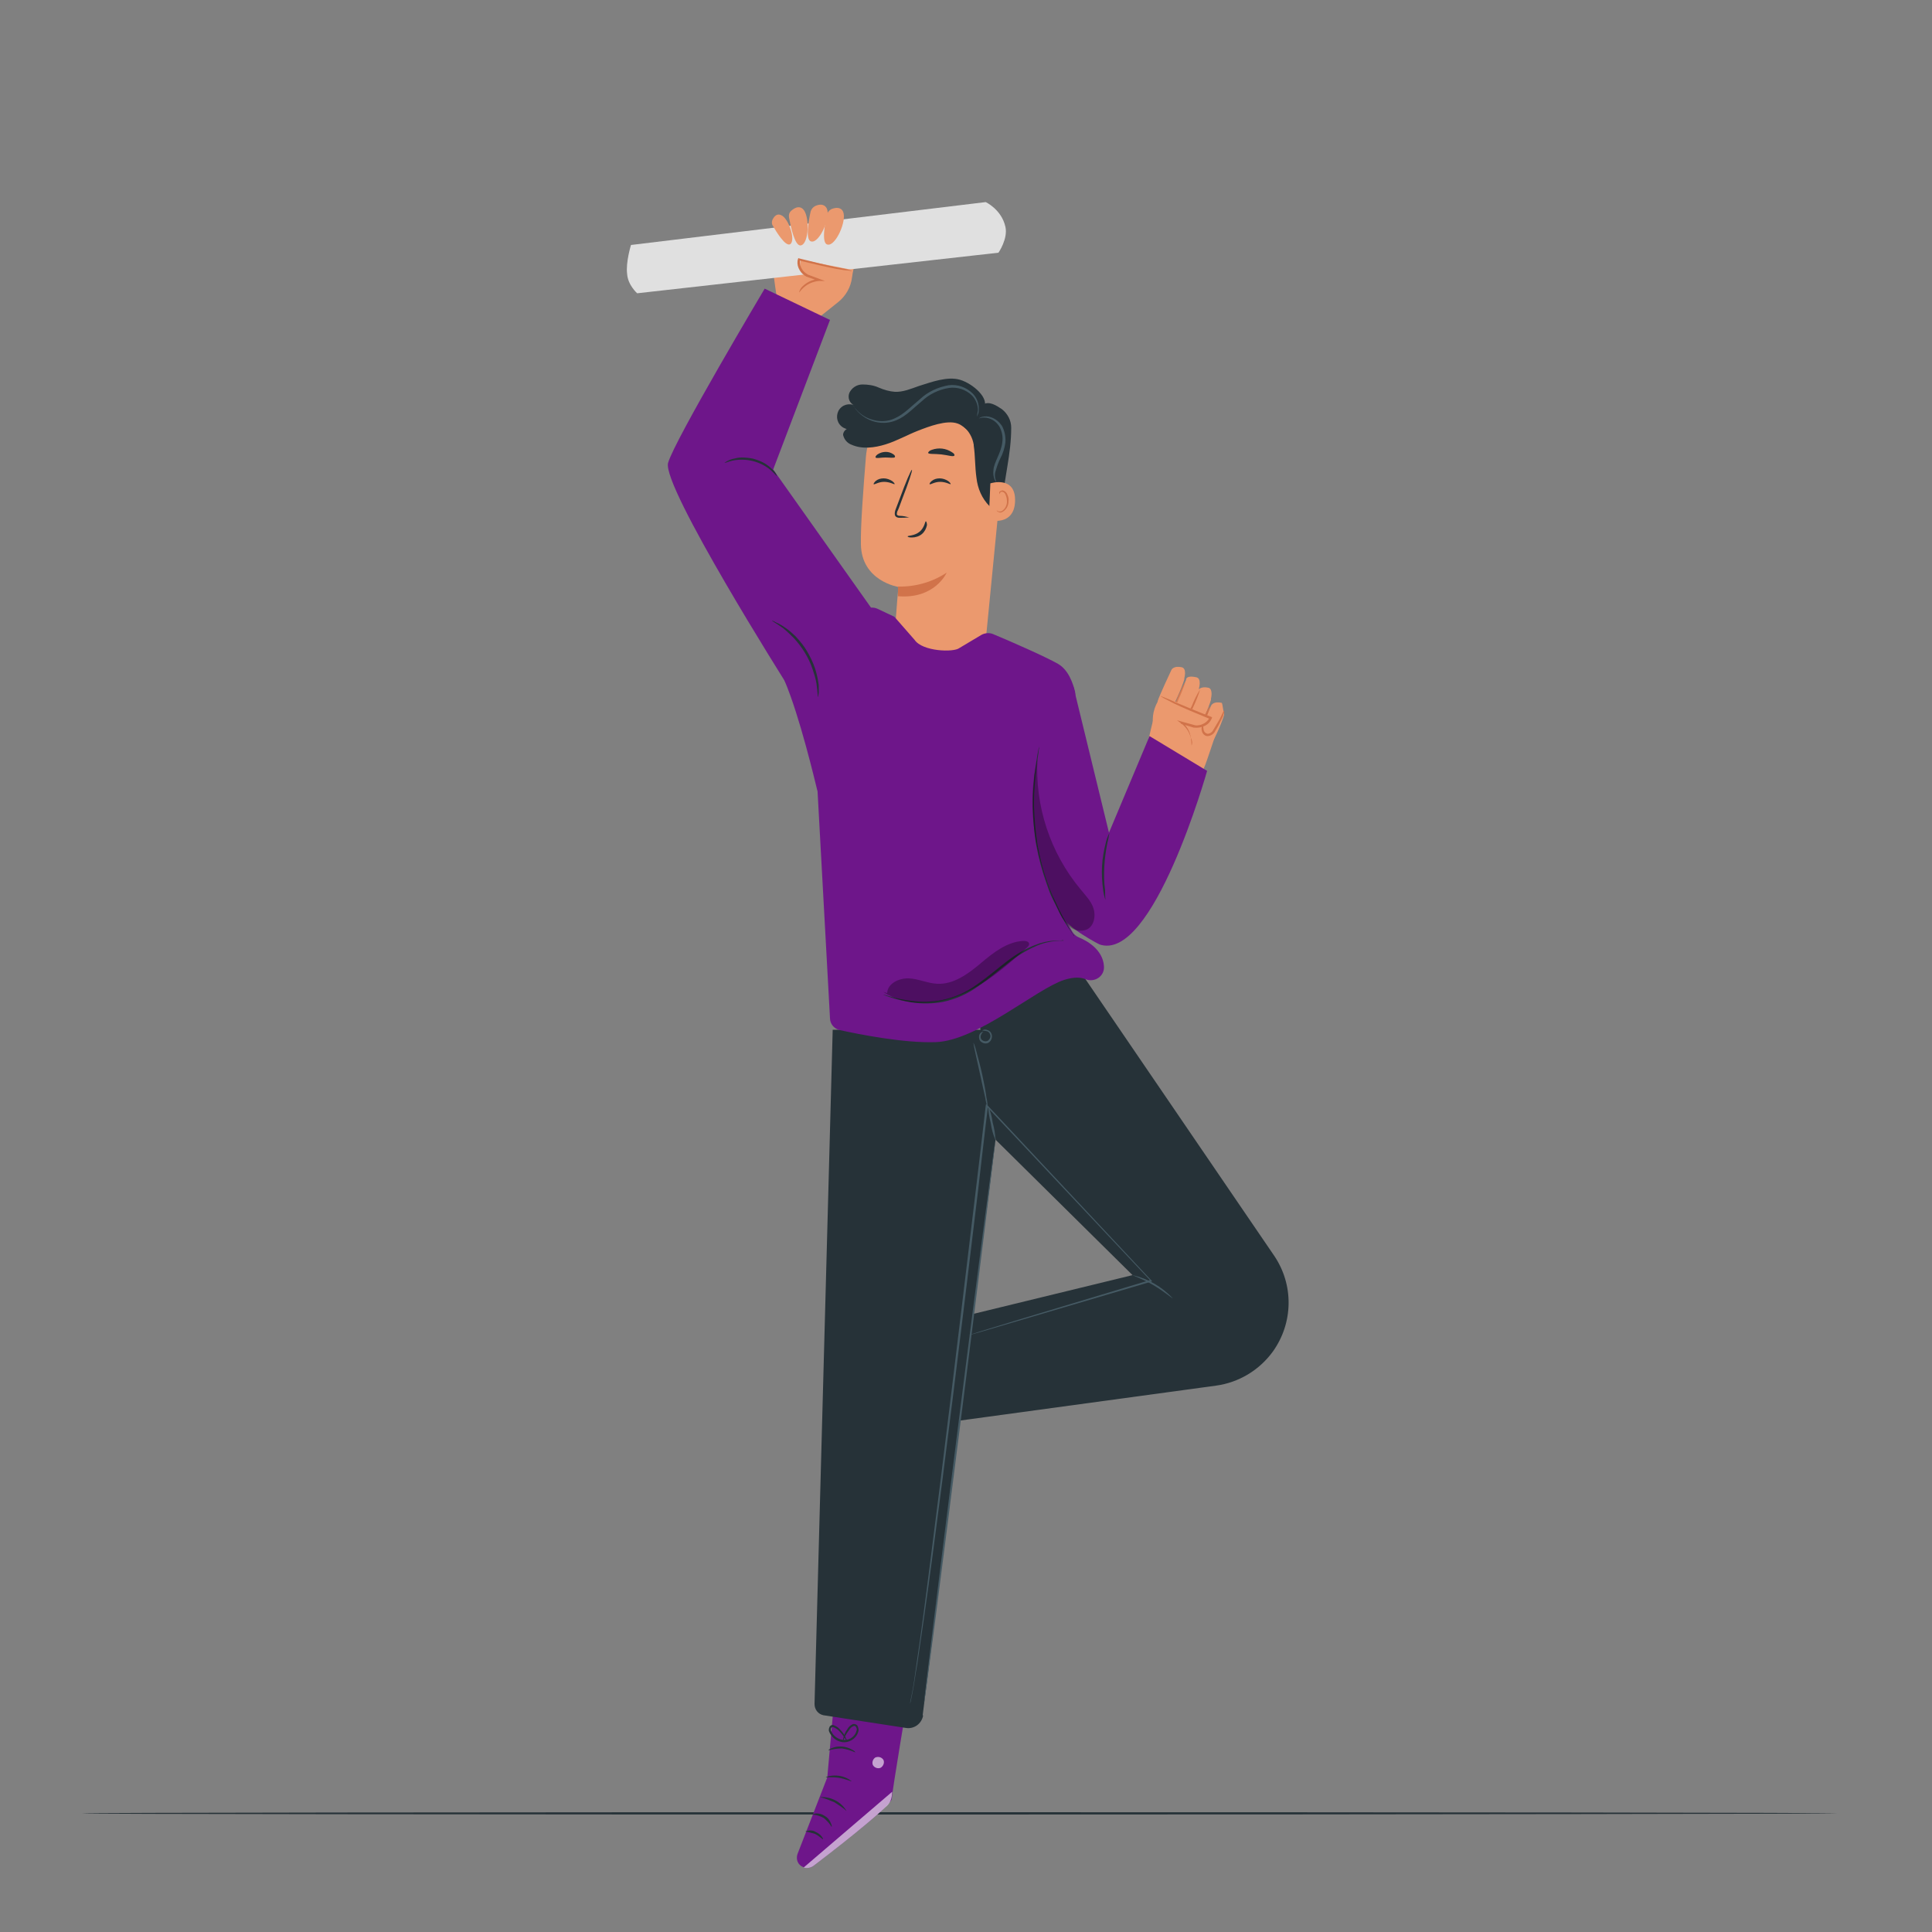 <?xml version="1.0" encoding="utf-8"?>
<!-- Generator: Adobe Illustrator 24.3.0, SVG Export Plug-In . SVG Version: 6.00 Build 0)  -->
<svg version="1.1" id="Camada_1" xmlns="http://www.w3.org/2000/svg" xmlns:xlink="http://www.w3.org/1999/xlink" x="0px" y="0px"
	 viewBox="0 0 500 500" style="enable-background:new 0 0 500 500;" xml:space="preserve">
<rect x="0" y="0" width="500" height="500" fill="#808080" stroke="none"/>
<style type="text/css">
	.st0{fill:#263238;}
	.st1{fill:#EB996E;}
	.st2{fill:#E0E0E0;}
	.st3{fill:#6E168A;}
	.st4{opacity:0.6;}
	.st5{fill:#FFFFFF;}
	.st6{fill:#D1734A;}
	.st7{opacity:0.78;}
	.st8{fill:#455A64;}
	.st9{opacity:0.3;}
</style>
<g id="freepik--Floor--inject-2">
	<path class="st0" d="M475.3,469.3c0,0.1-101.6,0.3-227,0.3s-227-0.1-227-0.3s101.6-0.3,227-0.3S475.3,469.1,475.3,469.3z"/>
</g>
<g id="freepik--Character--inject-2">
	<path class="st1" d="M201.3,77.8c-0.4-0.3-1.6-11-1.6-11l9-5.3l14,3.2l-2.8,7.8L205.5,80L201.3,77.8z"/>
	<path class="st2" d="M164.9,75.9l93.5-10.5c0,0,2.5-3.6,1.8-6.7c-1-4.5-5.1-6.4-5.1-6.4l-91.8,11.1c0,0-1.4,4.5-1,7.5
		C162.5,73.8,164.9,75.9,164.9,75.9z"/>
	<path class="st1" d="M212.4,81.8l4.5-3.6c2-1.6,3.3-3.9,3.6-6.4l0.3-1.9l-13.6-2.7c0,0-1.3,4.1,3.8,5.1c-4.5,2-6.2,6-7.4,10.5
		L212.4,81.8z"/>
	<path class="st3" d="M216.4,434.3l-2.3,25.7l-7.7,19.8c-0.5,1.4,0.1,2.9,1.5,3.4c0.1,0,0.1,0,0.2,0.1l0,0c0.8,0.3,1.7,0.1,2.4-0.4
		c4.3-3.3,20.2-15.5,20.3-17.4c0.1-2.2,4.3-27,4.3-27L216.4,434.3z"/>
	<g class="st4">
		<path class="st5" d="M208,483.3l22.9-19.6l-0.1,1.1c-0.1,0.9-0.5,1.8-1.2,2.5c-1.8,1.7-7,6.4-19.1,15.6
			C209.8,483.4,208.8,483.6,208,483.3z"/>
	</g>
	<g class="st4">
		<path class="st5" d="M226.6,454.8c-0.7,0.4-1,1.3-0.7,2c0.4,0.7,1.3,1,2,0.7c0.7-0.4,1.1-1.4,0.7-2.1c-0.5-0.7-1.4-0.9-2.2-0.5"/>
	</g>
	<path class="st0" d="M215.2,472.8c-0.5-0.9-1.2-1.6-2-2.3c-0.9-0.5-1.9-0.8-2.9-0.9c0-0.1,0.3-0.2,0.9-0.3c0.8,0,1.6,0.2,2.3,0.7
		c0.7,0.4,1.2,1,1.5,1.8C215.3,472.4,215.3,472.7,215.2,472.8z"/>
	<path class="st0" d="M213,476c-0.1,0.1-0.9-0.8-2.1-1.4c-0.8-0.2-1.6-0.5-2.5-0.6c0.9-0.4,1.9-0.4,2.7,0.1
		C212.5,474.7,213.1,475.9,213,476z"/>
	<path class="st0" d="M219.1,468.7c-1-0.9-2.1-1.6-3.2-2.3c-1.2-0.5-2.4-1-3.7-1.3C215,464.9,217.7,466.3,219.1,468.7z"/>
	<path class="st0" d="M220.4,461c-0.1,0.1-1.4-0.6-3.3-0.9s-3.3,0-3.4-0.2C216,459.1,218.6,459.5,220.4,461L220.4,461z"/>
	<path class="st0" d="M221.3,453.5c-1.1-0.5-2.2-0.8-3.4-1c-1.2,0-2.4,0.2-3.5,0.5c0-0.1,0.3-0.4,0.9-0.6c1.7-0.7,3.6-0.5,5.2,0.4
		C221.1,453.1,221.4,453.4,221.3,453.5z"/>
	<path class="st0" d="M218.1,451c0-0.3,0-0.7,0.1-1c0.2-0.9,0.5-1.7,1.1-2.5c0.3-0.6,0.8-1,1.4-1.3c0.4-0.1,0.9,0,1.2,0.4
		c0.2,0.4,0.3,0.8,0.3,1.2c-0.3,1.8-1.9,3-3.6,3.1c-1.8,0-3.3-1.1-4-2.7c-0.2-0.4-0.1-0.9,0.1-1.3c0.2-0.4,0.7-0.6,1.1-0.4
		c0.6,0.2,1.2,0.6,1.6,1.1c0.6,0.6,1.2,1.4,1.5,2.2c0.2,0.3,0.3,0.6,0.3,0.9c-0.6-1-1.3-2-2.1-2.8c-0.4-0.4-0.9-0.7-1.4-0.9
		c-0.2-0.1-0.5,0-0.6,0.2c-0.1,0.3-0.1,0.6,0,0.8c0.6,1.4,2,2.3,3.5,2.3s2.8-1.1,3.1-2.5c0.1-0.3,0-0.6-0.2-0.9
		c-0.1-0.2-0.4-0.3-0.6-0.2c-0.5,0.2-0.9,0.6-1.2,1.1C218.9,448.8,218.4,449.9,218.1,451z"/>
	<path class="st1" d="M316.8,184.7c0,0.1,0,0.2,0,0.3c-0.4,1.6-3.1,8.1-4,8.1s-3.1-1.4-2.9-2.4s3.6-8.2,3.6-8.2s0.6-1.1,2.7-0.6
		C316.4,182.1,316.7,185,316.8,184.7z"/>
	<path class="st1" d="M313.4,180.8c0,0,0,0.1,0,0.3c-0.4,1.6-3.1,8.1-4,8.1s-3.1-1.4-2.9-2.4s3.6-8.2,3.6-8.2s0.6-1.1,2.7-0.6
		C314,178.4,313.4,180.8,313.4,180.8z"/>
	<path class="st1" d="M310.3,178.1c0,0,0,0.1,0,0.3c-0.4,1.6-3.1,8.1-4,8.1s-3.1-1.4-2.9-2.4s3.6-8.2,3.6-8.2
		c-0.1,0.2-0.3-1.3,2.7-0.6C311,175.7,310.3,178.1,310.3,178.1z"/>
	<path class="st1" d="M306.5,175.5c0,0,0,0.1,0,0.3c-0.4,1.6-3.1,8.1-4,8.1s-3.1-1.4-2.9-2.4s3.6-8.2,3.6-8.2s0.6-1.1,2.7-0.6
		C307.2,173.1,306.5,175.5,306.5,175.5z"/>
	<path class="st6" d="M310.5,188.9c0.6-1,1.2-2,1.6-3.1c0.5-1,0.9-2.1,1.1-3.2c-0.7,1-1.2,2-1.6,3.1
		C311.1,186.7,310.8,187.7,310.5,188.9z"/>
	<path class="st6" d="M306.6,187.4c0.9-1.4,1.6-2.9,2.2-4.4c0.7-1.5,1.3-3,1.8-4.6c-0.9,1.4-1.6,2.9-2.2,4.4
		C307.6,184.2,307.1,185.8,306.6,187.4z"/>
	<g class="st7">
		<path class="st6" d="M302.8,185.5c0.9-1.4,1.6-2.9,2.2-4.5c0.7-1.5,1.3-3,1.8-4.6c-0.9,1.4-1.6,2.9-2.2,4.4
			C303.9,182.3,303.2,183.9,302.8,185.5z"/>
	</g>
	<path class="st1" d="M311.9,198c0.2-0.4,2.8-8.2,2.8-8.2l-15-7.4c-0.8,1-3.1,11.9-3.1,11.9l0.5,3.7c0,0,11.4,6.5,11.7,6.6
		S311.9,198,311.9,198z"/>
	<path class="st1" d="M300.2,194.6l-1.5-5.6c-0.7-2.5-0.4-5.1,0.9-7.4l0.9-1.7l12.7,5.8c0,0-3,4.2-6.2,1.9l2.5,4.8L300.2,194.6z"/>
	<path class="st6" d="M308.4,192.9c-0.1,0,0-0.7-0.2-1.8c-0.3-1.5-1.2-2.9-2.4-3.8l-1.2-0.9l1.4,0.4l3.3,0.9h-0.1
		c1.5,0.2,2.9-0.5,3.7-1.7c0.1-0.1,0.1-0.2,0.1-0.3l0.2,0.4c-3.7-1.5-7-2.9-9.3-4c-1.2-0.6-2.1-1.1-2.7-1.4
		c-0.3-0.2-0.7-0.4-0.9-0.6c1.3,0.5,2.6,1,3.8,1.6c2.4,1,5.7,2.4,9.3,3.8l0.3,0.1l-0.1,0.3c0,0.1-0.1,0.3-0.2,0.4
		c-0.4,0.8-1.1,1.4-2,1.7c-0.7,0.3-1.6,0.4-2.4,0.3h-0.1l-3.3-1l0.2-0.5c1.3,1,2.2,2.5,2.4,4.2C308.6,191.7,308.6,192.4,308.4,192.9
		z"/>
	<path class="st6" d="M311.4,187.3c0.1,0-0.1,0.7,0.1,1.6c0.1,0.5,0.5,0.9,1,1c0.6,0,1.2-0.4,1.5-1c0.8-1.4,1.6-2.6,2-3.5
		s0.7-1.5,0.8-1.5s0,0.7-0.4,1.7c-0.6,1.3-1.2,2.5-1.9,3.6c-0.4,0.8-1.2,1.3-2.1,1.3c-0.8-0.1-1.3-0.8-1.4-1.5
		c-0.1-0.4,0-0.9,0.1-1.3C311.3,187.4,311.4,187.3,311.4,187.3z"/>
	<path class="st1" d="M259.5,120.8l-4.4,45c-0.4,3.6-3.5,6.2-7.1,5.9l-10.3-0.8c-3.6-0.3-6.3-3.4-6.1-7c0.3-5.4,0.9-12,0.9-12
		s-9.6-1.5-9.7-11.1c-0.1-4.6,0.6-14,1.3-22.6c0.8-9.5,8.7-16.7,18.1-16.7h0.6c9.8,0.6,17.3,9,16.7,18.8
		C259.5,120.4,259.5,120.6,259.5,120.8z"/>
	<path class="st6" d="M232.4,151.8c4.4,0.1,8.8-1.1,12.6-3.6c0,0-3,6.9-12.6,6.1V151.8z"/>
	<path class="st0" d="M226.1,125.3c0.2,0.2,1.2-0.6,2.7-0.6s2.6,0.7,2.7,0.6s-0.1-0.4-0.6-0.8c-0.6-0.4-1.4-0.7-2.2-0.7
		s-1.5,0.2-2.1,0.7C226.2,124.9,226,125.3,226.1,125.3z"/>
	<path class="st0" d="M240.6,125.3c0.2,0.2,1.2-0.6,2.7-0.6s2.6,0.7,2.7,0.6s-0.1-0.4-0.6-0.8c-0.6-0.4-1.4-0.7-2.2-0.7
		s-1.5,0.2-2.1,0.7C240.6,124.9,240.5,125.3,240.6,125.3z"/>
	<path class="st0" d="M235.3,133.9c-0.8-0.2-1.6-0.4-2.4-0.4c-0.4,0-0.7-0.1-0.8-0.4c0-0.4,0.1-0.8,0.3-1.1c0.4-0.9,0.7-1.9,1.1-2.9
		c1.6-4.1,2.7-7.4,2.5-7.5s-1.6,3.2-3.1,7.3l-1.1,2.9c-0.2,0.5-0.3,1-0.2,1.5c0.1,0.3,0.3,0.5,0.6,0.6c0.2,0.1,0.4,0.1,0.6,0.1
		C233.6,134,234.4,134,235.3,133.9z"/>
	<path class="st0" d="M239.6,134.9c-0.2,0-0.3,1.6-1.6,2.7s-3.1,1-3.1,1.2s0.4,0.3,1.1,0.3c0.9,0,1.9-0.3,2.6-0.9
		c0.7-0.6,1.1-1.4,1.3-2.3C239.9,135.3,239.7,134.9,239.6,134.9z"/>
	<path class="st0" d="M240.2,117.2c0.1,0.4,1.6,0.2,3.4,0.4s3.1,0.7,3.4,0.3c0.1-0.2-0.1-0.6-0.7-0.9c-1.5-1-3.4-1.2-5.1-0.6
		C240.5,116.6,240.2,117,240.2,117.2z"/>
	<path class="st0" d="M226.6,118.4c0.3,0.3,1.3,0,2.5,0s2.3,0.2,2.5-0.1c0.1-0.2,0-0.5-0.5-0.8c-1.2-0.8-2.8-0.7-4,0.1
		C226.7,117.9,226.5,118.2,226.6,118.4z"/>
	<path class="st0" d="M249.1,110.2L249.1,110.2c1.6,1.2,2.6,3,2.9,4.9c0,0.1,0,0.1,0,0.2c0.4,2.7,0.3,5.5,0.7,8.3
		c0.3,2.8,1.4,5.4,3.4,7.4c0.8,0.8,2.3,1.3,3,0.4c0.2-0.4,0.3-0.8,0.3-1.3c0.5-6.6,2.3-12.5,2.3-19.4c0-1.9-0.9-3.6-2.4-4.8
		c-1.5-1-3.2-2.1-4.8-1.3s-3.7,3.8-4.9,5"/>
	<path class="st1" d="M256.3,125.1c0.2-0.1,6.6-2,6.4,4.6c-0.2,6.6-6.8,5-6.8,4.8S256.3,125.1,256.3,125.1z"/>
	<path class="st6" d="M258,132.1c0,0,0.1,0.1,0.3,0.2c0.3,0.1,0.6,0.1,0.9,0c0.9-0.5,1.4-1.5,1.4-2.5c0-0.6-0.1-1.1-0.3-1.6
		c-0.1-0.4-0.4-0.8-0.8-0.9c-0.3-0.1-0.6,0-0.7,0.3c-0.1,0.2-0.1,0.3-0.1,0.3s-0.1-0.1-0.1-0.4c0-0.2,0.1-0.3,0.3-0.4
		c0.2-0.1,0.4-0.2,0.6-0.2c0.5,0.1,1,0.5,1.2,1.1c0.3,0.6,0.4,1.2,0.3,1.8c0,1.2-0.7,2.3-1.8,2.8c-0.3,0.1-0.7,0-1-0.2
		C258,132.3,257.9,132.1,258,132.1z"/>
	<path class="st0" d="M254.6,105.7c1.6-2.6-2.8-6.4-6.1-7.4s-7.5,0.6-10.7,1.6c-2,0.7-4.1,1.6-6.2,1.5c-1.4-0.1-2.8-0.5-4.2-1.1
		c-1.3-0.6-2.8-0.8-4.2-0.8c-1.5,0-2.8,0.9-3.4,2.2c-0.5,1.3,0.1,2.7,1.3,3.2c0.1,0,0.2,0.1,0.3,0.1c-1.6-0.8-3.5-0.3-4.4,1.3
		c-0.8,1.6-0.3,3.5,1.3,4.4c0.7,0.4,1.5,0.5,2.2,0.3c-0.9-0.7-2.4,0.5-2.3,1.6c0.3,1.2,1.1,2.1,2.2,2.5c2.7,1.2,5.9,0.8,8.8-0.1
		s5.5-2.4,8.3-3.5s7.5-2.9,10.3-1.9c2.1,0.7,3.5,3.2,4.7,2.7c1.1-0.6,1.9-1.7,2.1-2.9C254.9,108.2,254.9,106.9,254.6,105.7"/>
	<path class="st8" d="M220.7,104.9c0.1,0,0.3,0.5,1.1,1.3c1,1.1,2.3,1.9,3.6,2.3c2,0.7,4.3,0.7,6.3-0.3c2.2-1,4.1-3,6.4-4.9
		c2-1.9,4.6-3.1,7.4-3.6c2.3-0.3,4.6,0.5,6.3,2.2c1.1,1.2,1.6,2.7,1.5,4.3c0,0.4-0.1,0.8-0.3,1.2c-0.1,0.3-0.2,0.4-0.2,0.4
		c0.1-0.5,0.2-1.1,0.3-1.6c0-1.5-0.6-2.9-1.6-3.9c-1.6-1.5-3.7-2.2-5.9-1.9c-2.6,0.4-5.1,1.6-7,3.4c-2.2,1.8-4.1,3.9-6.5,4.9
		c-3.6,1.6-7.8,0.5-10.4-2.5c-0.3-0.3-0.5-0.6-0.7-1C220.7,105,220.6,104.9,220.7,104.9z"/>
	<path class="st8" d="M257.9,124.8c0,0-0.3-0.2-0.5-0.7c-0.3-0.7-0.4-1.6-0.3-2.4c0.1-2.1,2-4.4,2.3-7.3c0.2-1.4-0.1-2.7-0.7-3.9
		c-0.6-1-1.4-1.7-2.4-2.1c-0.7-0.3-1.5-0.4-2.2-0.3c-0.5,0.1-0.8,0.2-0.8,0.2s0.2-0.2,0.8-0.4c0.8-0.2,1.6-0.2,2.4,0.1
		c1.2,0.4,2.1,1.2,2.8,2.2c0.7,1.3,1,2.8,0.9,4.3c-0.2,1.4-0.6,2.8-1.3,4.1c-0.5,1-0.9,2.1-1.2,3.2
		C257.3,122.8,257.5,123.9,257.9,124.8z"/>
	<path class="st6" d="M206.8,75.7c0.1,0,0.4-0.6,1.2-1.3c1.1-1,2.6-1.6,4.1-1.7h1.4l-1.4-0.5l-3.2-1.2h0.1c-1.3-0.7-2.1-2.1-2-3.5
		c0-0.1,0-0.2,0.1-0.3l-0.4,0.2c3.8,0.9,7.2,1.7,9.8,2.2c1.3,0.2,2.3,0.4,3,0.4c0.4,0.1,0.7,0.1,1.1,0.1c-1.3-0.4-2.7-0.7-4-0.9
		c-2.5-0.5-5.9-1.4-9.7-2.3l-0.3-0.1l-0.1,0.3c0,0.1-0.1,0.3-0.1,0.4c-0.1,0.9,0.1,1.7,0.6,2.5c0.4,0.7,1,1.2,1.7,1.6l0,0l0,0
		l3.2,1.1l0.1-0.5c-1.7,0.1-3.2,0.8-4.4,2C207.3,74.5,206.9,75.1,206.8,75.7z"/>
	<path class="st0" d="M238.8,443.8l19.5-154l-3.7-23.3h-39.1L210.8,441c0,1.4,0.9,2.6,2.3,2.9l21.4,3.3c2.1,0.3,4-1.1,4.4-3.2
		C238.8,443.9,238.8,443.9,238.8,443.8z"/>
	<path class="st0" d="M257.7,295l35.4,35l-50.9,12.4l3.6,25.6l68.9-9.4c5.9-0.8,11.2-4,14.7-8.8l0,0c5.3-7.4,5.5-17.3,0.3-24.9
		L276,246.2l-24,7.8L257.7,295z"/>
	<path class="st8" d="M255.7,286.1c0.6,1.4,1,2.9,1.2,4.4c0.4,1.5,0.7,3,0.7,4.5c-0.6-1.4-1-2.9-1.2-4.4
		C256,289.1,255.8,287.6,255.7,286.1z"/>
	<path class="st8" d="M250.6,345.6c0,0,0.3-0.1,0.8-0.3l2.5-0.8l9.5-2.9l34.5-10.4l-0.1,0.3l-42.5-45.2l0.4-0.1
		c-0.9,7.1-1.7,14.5-2.6,22.1c-4.4,36.7-8.5,69.9-11.7,93.9c-1.6,12-3,21.7-4,28.4c-0.6,3.3-0.9,5.9-1.3,7.7l-0.4,2
		c-0.1,0.4-0.2,0.7-0.2,0.7c0-0.2,0.1-0.5,0.1-0.7c0.1-0.5,0.2-1.1,0.4-2c0.4-1.7,0.7-4.4,1.2-7.7c1-6.7,2.3-16.4,3.8-28.4
		c3.1-24,7.1-57.2,11.5-93.9c0.9-7.6,1.8-15,2.6-22.1l0.1-0.5l0.4,0.4l42.4,45.3l0.2,0.2l-0.3,0.1l-34.6,10.2l-9.5,2.8l-2.5,0.7
		L250.6,345.6z"/>
	<path class="st8" d="M239.1,440.9c-0.1,0,3.9-32.7,9-73s9.4-73,9.5-72.9s-3.9,32.7-9,73S239.3,440.9,239.1,440.9z"/>
	<path class="st8" d="M251.9,269.8c0.4,0.8,0.6,1.6,0.8,2.4c0.4,1.5,1,3.6,1.5,5.9s0.9,4.4,1.1,6c0.2,0.8,0.3,1.7,0.3,2.5
		c-0.3-0.8-0.5-1.6-0.6-2.4c-0.4-1.7-0.8-3.7-1.3-5.9l-1.3-5.9C252.2,271.4,252,270.6,251.9,269.8z"/>
	<path class="st8" d="M254.2,266.7c0,0,0.5-0.5,1.4-0.1c0.6,0.2,1,0.7,1.1,1.3c0.1,0.7-0.2,1.5-0.8,1.9c-0.6,0.4-1.4,0.3-2-0.2
		c-0.5-0.4-0.6-1-0.5-1.6c0.1-0.4,0.3-0.7,0.7-0.9c0.2-0.1,0.4-0.1,0.4-0.1s-0.5,0.3-0.7,1.1c-0.1,0.4,0.1,0.9,0.4,1.1
		c0.4,0.3,1,0.4,1.5,0.1c0.4-0.3,0.7-0.8,0.6-1.4c-0.1-0.4-0.3-0.8-0.8-1C255.1,266.8,254.6,266.7,254.2,266.7z"/>
	<path class="st8" d="M303.5,336c-0.1,0.1-2.1-1.7-5-3.4s-5.4-2.5-5.4-2.6C297.1,330.9,300.7,333,303.5,336L303.5,336z"/>
	<path class="st3" d="M214.8,263.5l-3.2-58.4c0-0.2,0-0.4-0.1-0.6c-0.6-2.4-4.5-19-8.4-28.2c-0.6-1.5-0.2-3.1,1.1-4.1l19.5-14.3
		c1-0.7,2.3-0.9,3.5-0.3l3.8,1.8c0.3,0.1,0.6,0.3,0.8,0.6l4.9,5.6c2,3,10.1,3.3,11.6,2.1l5.7-3.4c0.9-0.5,2.1-0.6,3-0.2
		c3.9,1.6,13.7,5.9,16.8,7.7c2.8,1.6,3.9,5.2,4.4,7.1c0.2,0.8,0.1,1.6-0.3,2.4c-2.5,4.5-12.1,22.3-12.4,29.9
		c-0.3,7.6,9.4,25.4,12,29.9c0.4,0.7,1,1.2,1.7,1.5c2,0.8,6.2,3.1,6.5,7.4c0,0,0,0.1,0,0.1c0.2,2.5-2.4,4.3-4.8,3.3
		c-1.2-0.5-3-0.6-5.5,0.2c-7.2,2.3-22.4,15.7-33.2,16.1c-8.2,0.3-19.8-2-24.8-3.1C215.9,266.3,214.8,265,214.8,263.5z"/>
	<path class="st3" d="M277.8,177.7l9.2,37.8l10.5-25l14.9,9c0,0-14,49.8-27.9,44.9c0,0-8.6-4.4-9.7-7.5s-17.1-25.7-17.1-25.7
		L277.8,177.7z"/>
	<path class="st0" d="M278,242.3c0,0-0.1-0.1-0.3-0.4l-0.8-1.2c-0.4-0.5-0.8-1.2-1.3-2s-1-1.7-1.5-2.7s-1.1-2.2-1.7-3.4
		s-1.1-2.6-1.6-4.1c-1.1-3.1-2-6.4-2.6-9.7s-0.8-6.6-0.9-10c0-1.5,0-3,0.1-4.4s0.2-2.6,0.3-3.8c0.3-2.3,0.6-4.2,0.8-5.4
		c0.1-0.6,0.2-1.1,0.3-1.5c0-0.2,0.1-0.3,0.1-0.5c0,0.2,0,0.3,0,0.5c-0.1,0.4-0.1,0.9-0.2,1.5c-0.2,1.3-0.5,3.1-0.7,5.4
		c-0.1,1.1-0.2,2.4-0.3,3.8s-0.1,2.8-0.1,4.3c0.1,3.3,0.4,6.6,0.9,9.9c0.6,3.3,1.4,6.5,2.5,9.6c0.5,1.4,1,2.8,1.6,4s1.1,2.4,1.6,3.4
		s1,1.9,1.5,2.8s0.9,1.5,1.2,2.1l0.8,1.3C277.9,241.9,278,242.1,278,242.3z"/>
	<path class="st3" d="M197.9,74.7c0,0-23.4,39.3-25,45.1c-1.7,6,30.8,57.4,30.8,57.4l0.6,1.6l23.2-18.6l-27.4-38.7l14.7-38.7
		L197.9,74.7z"/>
	<path class="st0" d="M201.1,123.2c-0.1,0.1-0.6-0.6-1.6-1.5c-2.7-2.3-6.4-3.2-9.9-2.5c-1.3,0.3-2.1,0.7-2.1,0.6
		c0.6-0.5,1.3-0.8,2-1c0.8-0.2,1.6-0.4,2.4-0.4c1,0,2,0.1,3,0.3c1,0.3,1.9,0.6,2.8,1.1c0.7,0.4,1.4,0.9,2,1.5
		C200.3,121.8,200.8,122.4,201.1,123.2z"/>
	<path class="st0" d="M211.7,180.4c-0.1,0-0.1-1.4-0.4-3.5c-0.2-1.3-0.6-2.5-1-3.7c-1-3-2.7-5.7-4.8-8c-0.9-0.9-1.8-1.8-2.8-2.6
		c-1.8-1.3-3-1.9-2.9-2c0.3,0.1,0.6,0.2,0.9,0.4c0.3,0.2,0.7,0.3,1,0.5c0.4,0.2,0.9,0.5,1.3,0.8c1.1,0.7,2.1,1.6,3,2.5
		c1.1,1.2,2.1,2.4,2.9,3.8c0.8,1.4,1.5,2.8,2,4.3c0.4,1.2,0.7,2.5,0.9,3.8c0.1,0.5,0.1,1,0.1,1.5c0,0.4,0,0.8,0,1.1
		C211.8,179.7,211.8,180.1,211.7,180.4z"/>
	<path class="st0" d="M275.3,243.4c0,0.1-0.7,0-2,0.1c-1.8,0.2-3.6,0.6-5.3,1.4c-2.5,1.1-4.8,2.5-6.9,4.2c-2.4,1.8-5,4.1-7.9,6.1
		c-2.7,2-5.9,3.4-9.2,4.1c-2.7,0.5-5.5,0.5-8.2,0.1c-1.8-0.3-3.6-0.7-5.4-1.3c-0.6-0.2-1.1-0.4-1.4-0.5c-0.2-0.1-0.3-0.1-0.5-0.2
		c0.7,0.1,1.3,0.3,1.9,0.5c1.8,0.5,3.5,0.9,5.4,1.1c2.7,0.4,5.4,0.3,8-0.2c3.3-0.7,6.3-2,9-4c2.9-2,5.4-4.2,7.9-6.1
		c2.2-1.7,4.6-3.1,7.1-4.1c1.7-0.7,3.5-1.1,5.4-1.2c0.5,0,1,0,1.5,0C274.9,243.3,275.1,243.3,275.3,243.4z"/>
	<path class="st0" d="M286.1,232.9c-0.3-0.8-0.5-1.7-0.6-2.5c-0.3-2.1-0.4-4.2-0.3-6.2c0.1-2.1,0.5-4.2,1-6.2
		c0.2-0.8,0.5-1.7,0.9-2.4c-0.1,0.8-0.3,1.7-0.5,2.5c-0.4,2-0.7,4.1-0.8,6.1c-0.1,2.1-0.1,4.1,0.2,6.2
		C286,231.1,286,232,286.1,232.9z"/>
	<g class="st9">
		<path d="M229.6,257c0.1-2.5,3.1-3.9,5.6-3.8s4.9,1.3,7.4,1.4c4.2,0.2,8-2.6,11.2-5.3s6.8-5.6,11.1-5.8c0.5,0,1.2,0.1,1.4,0.6
			s-0.3,0.9-0.6,1.2c-5.2,4.7-10.6,9.4-17,12.1s-14.3,3.2-20.1-0.7"/>
	</g>
	<g class="st9">
		<path d="M268.5,196.4c-0.7,12.2,3.3,24.3,11.1,33.7c1.3,1.6,2.8,3.1,3.4,5s0.2,4.4-1.6,5.4c-1.6,0.7-3.4,0.4-4.7-0.8
			c-1.2-1.2-2.2-2.6-2.8-4.2c-5.9-12.6-8.8-27.2-5-40.6"/>
	</g>
	<path class="st1" d="M199.9,56.9c-0.2,0.5-0.2,1.1,0.1,1.5c0.9,1.6,3.3,5.5,4.5,4.8c1.5-1-0.4-6.7-2.3-7.5
		C201,55.1,200.3,56.1,199.9,56.9z"/>
	<path class="st1" d="M204.7,54.6c-0.5,0.5-0.6,1.1-0.5,1.7c0.4,2.2,1.5,7.6,3.1,7.2c2.1-0.5,2.3-7.7,0.5-9.4
		C206.7,53.1,205.5,53.9,204.7,54.6z"/>
	<path class="st1" d="M211,53.3c-0.6,0.3-1,0.8-1.2,1.4c-0.5,2.2-1.5,7.6,0.2,7.8c2.1,0.4,5-6.2,4-8.5
		C213.3,52.6,211.9,52.9,211,53.3z"/>
	<path class="st1" d="M215.2,54.1c-0.6,0.3-1,0.8-1.2,1.4c-0.5,2.2-1.5,7.6,0.2,7.8c2.1,0.4,5-6.2,4-8.5
		C217.6,53.5,216.2,53.7,215.2,54.1z"/>
</g>
</svg>
